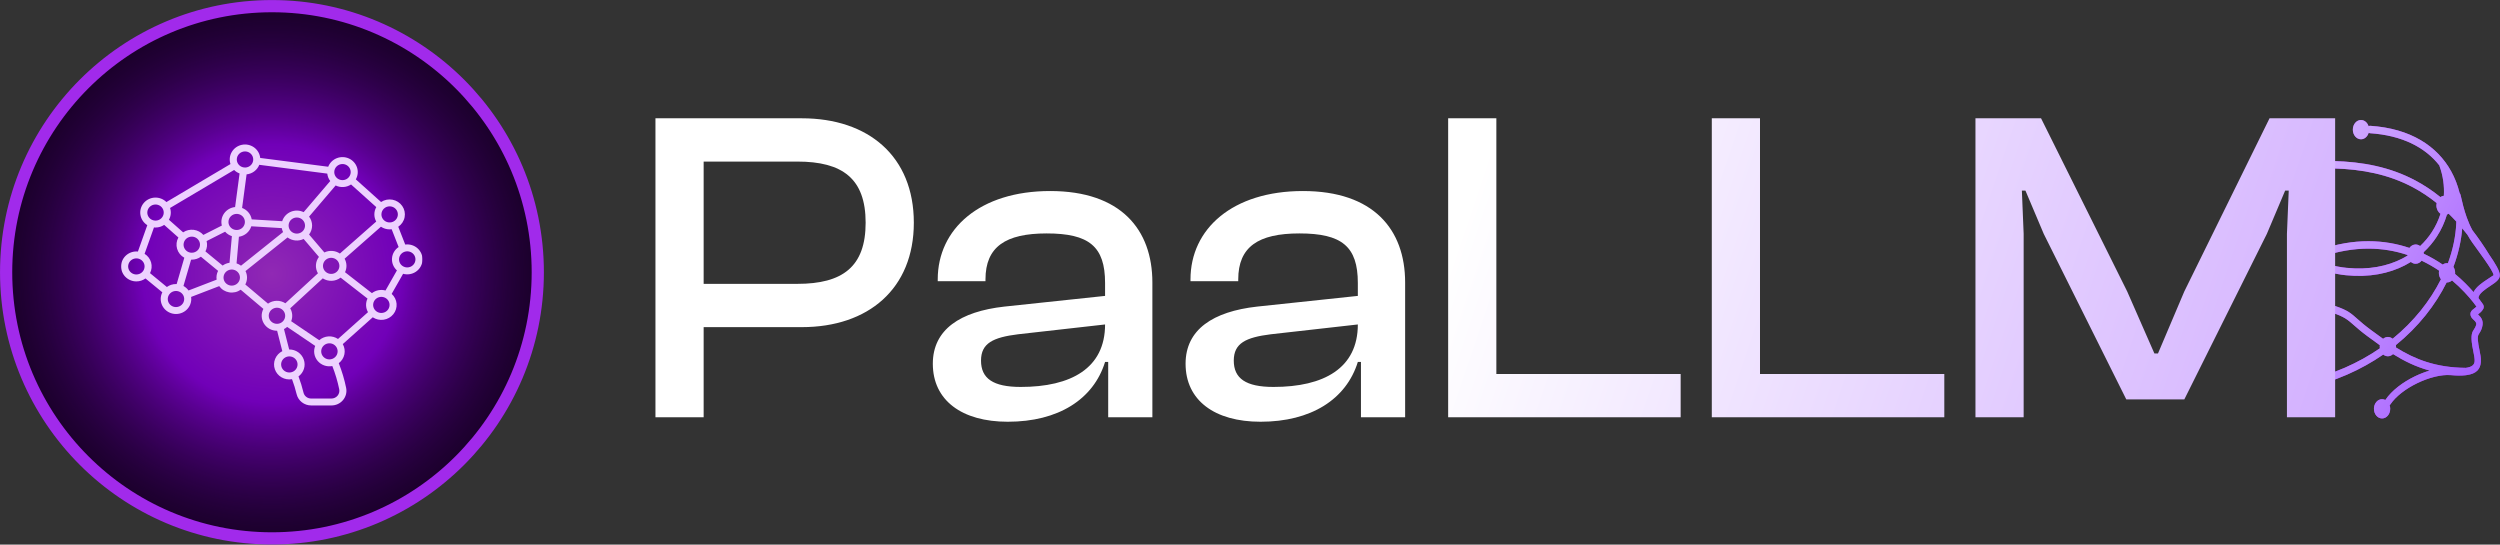 <svg width="16277" height="3546" viewBox="0 0 16277 3546" fill="none" xmlns="http://www.w3.org/2000/svg">
<rect x="0" y="0" width="16277" height="3546" fill="#333333" stroke="none"/>
<g clip-path="url(#clip0_2015_106)">
<path d="M15991.3 1376.43C15983.3 1368.3 15975.4 1360.36 15967.4 1352.59C15968.4 1347.67 15969 1342.5 15969 1337.18C15969 1318.6 15962.2 1301.91 15951.4 1290.39C15951.6 1288.24 15951.7 1286.09 15951.9 1283.94C15953.9 1254.86 15953.7 1225.6 15951 1196.38" fill="#A12AEB"/>
<path d="M16127.5 2045.16C16126.3 2045.7 16125.6 2046.1 16125.6 2043.92C16125.6 2038.41 16126.3 2041.69 16127.5 2045.16Z" fill="#A12AEB"/>
<path d="M15004.3 1337.19C15026.4 1337.2 15045.3 1353.27 15053.3 1376.08C15230.8 1378.56 14798.5 1896.97 14928.1 1921.57C14936.3 1899.28 14955 1883.69 14976.8 1883.7C14993.3 1883.71 15008 1892.64 15017.8 1906.67C15073.4 1872.96 14885.9 1715.79 14951.3 1686.12L14951.3 1685.54C14951.3 1684.96 14951.3 1684.37 14951.3 1683.79C14835.7 1618.75 15098.3 1579.61 15014.1 1496.43C15007.6 1499.82 15000.4 1501.71 14992.8 1501.71C14963.5 1501.7 14939.8 1473.56 14939.8 1438.88C14939.8 1404.19 14963.6 1376.07 14992.8 1376.09C15022.1 1376.1 15045.8 1404.23 15045.8 1438.92C15045.8 1446.82 15044.6 1454.36 15042.3 1461.32C15123.9 1541.58 14857.4 1577.4 14968 1639.75C14977.5 1629.22 14990.3 1622.78 15004.3 1622.78C15021.1 1622.79 15036.1 1632.12 15045.8 1646.66C15062.9 1640.11 15080.3 1633.74 15098.1 1627.59C15331.1 1546.77 15528.1 1560.4 15687.2 1614.13C15696.9 1600.43 15711.5 1591.73 15727.8 1591.74C15738.5 1591.74 15748.5 1595.53 15756.8 1602.06C15786.5 1574.27 15812.1 1543.49 15833.6 1510.49C15857.7 1473.34 15876.5 1433.34 15889.6 1391.78C15873.6 1380.95 15862.9 1360.54 15862.9 1337.19C15862.9 1331.94 15863.5 1326.84 15864.5 1321.96C15814.6 1281.79 15763.6 1248.22 15711.4 1220.33C15550.2 1134.17 15377.7 1101.93 15193.8 1096.76C15186.4 1120.91 15166.9 1138.14 15144 1138.13C15114.7 1138.12 15091 1109.98 15091 1075.29C15091 1040.61 15114.8 1012.49 15144 1012.5C15165.2 1012.51 15183.4 1027.17 15191.9 1048.37C15382 1053.4 15560.7 1086.59 15728.2 1176.17C15783 1205.49 15836.6 1240.81 15889 1283.1C15895.6 1278.44 15903.2 1275.42 15911.4 1274.62C15915.3 1209.91 15906.2 1144.15 15883.2 1081.36C15882.6 1079.9 15882.2 1078.41 15881.9 1076.88C15790.5 960.367 15641.1 881.283 15429.5 867.355C15426.8 867.172 15424.2 866.333 15421.8 864.984C15414.5 889.392 15394.9 906.872 15371.8 906.863C15342.5 906.852 15318.8 878.716 15318.8 844.031C15318.8 809.346 15342.6 781.229 15371.8 781.24C15394.5 781.249 15413.8 798.052 15421.3 821.664C15424.5 819.771 15428.1 818.789 15431.8 819.045C15695 836.345 15868.6 951.362 15959.1 1115.17C15983.5 1159.22 16001.7 1206.7 16014.1 1256.73C16016.8 1259.76 16018.9 1263.69 16019.9 1268.28C16030.9 1317.33 16043.1 1366.92 16060.1 1414.51C16070.4 1443.44 16082.6 1471.83 16097.5 1499.19C16134.9 1547.48 16171.5 1600.62 16207.5 1659.04C16245.2 1713.63 16276.1 1764.46 16276 1791.86C16276 1820.03 16247.9 1838.74 16214.7 1860.84C16179.8 1884.11 16137 1912.62 16136.7 1940.68C16156 1965.57 16166.2 1981.46 16167.1 1982.77C16167.5 1983.5 16167.9 1984.23 16168.3 1984.99L16168.6 1985.5L16168.8 1986.01C16170.2 1989.15 16171.1 1992.53 16171.3 1995.96L16171.3 1996.03L16171.3 1996.51L16171.3 1996.65L16171.3 1996.94L16171.3 1997.38L16171.3 1997.45C16171.3 2000.48 16170.8 2003.57 16169.9 2006.49L16169.7 2007C16169.3 2008.35 16168.7 2009.62 16168 2010.86C16159.8 2026.52 16145.6 2038.14 16133.7 2047.28C16151.8 2064.12 16172.9 2085.59 16160.5 2130.61C16155.1 2150.36 16148.2 2160.88 16141.9 2170.5C16134.3 2182.16 16128.2 2191.44 16136.6 2243.99C16138.3 2254.92 16140.7 2266.32 16143 2277.58C16148.6 2304.69 16154 2330.85 16152.5 2355.51C16149.6 2400.18 16127.6 2433.65 16056.2 2442.81C16054.8 2443.17 16053.4 2443.35 16051.9 2443.32C16026.8 2446.11 15996 2446.06 15958.1 2442.62C15896.6 2437.03 15814.4 2457.91 15738.2 2494.82C15665.7 2529.99 15599.4 2579.29 15562.7 2633.71C15561.5 2635.57 15560 2637.17 15558.5 2638.48C15560.8 2645.66 15562.2 2653.49 15562.2 2661.69C15562.1 2696.37 15538.4 2724.49 15509.1 2724.48C15479.9 2724.47 15456.2 2696.33 15456.2 2661.65C15456.2 2626.96 15479.9 2598.85 15509.2 2598.86C15516.7 2598.86 15523.9 2600.72 15530.4 2604.11C15530.5 2603.93 15530.6 2603.78 15530.7 2603.6C15571.9 2542.63 15644.3 2488.19 15722.9 2450.15C15754.3 2434.93 15786.8 2422.26 15818.8 2412.77C15728.6 2388.17 15652.5 2350.4 15580.5 2305.41C15571.4 2314.3 15559.7 2319.61 15546.9 2319.61C15535.7 2319.6 15525.3 2315.48 15516.8 2308.48C15373.7 2407.42 15202.2 2485.14 15004.3 2528.81C14999 2556.79 14977.8 2577.66 14952.6 2577.65C14923.3 2577.64 14899.6 2549.5 14899.6 2514.82C14899.6 2480.14 14923.4 2452.02 14952.6 2452.03C14971.5 2452.04 14988 2463.67 14997.4 2481.16C15189.6 2438.71 15355.9 2363.47 15494.7 2267.85C15494.2 2264.24 15493.9 2260.56 15493.9 2256.78C15493.9 2253.64 15494.1 2250.58 15494.4 2247.59C15467.8 2228.64 15441.2 2209.03 15414 2189.01C15254.4 2071.31 15324.1 2065.31 15015 1989.99C15005.3 2002.01 14991.7 2009.51 14976.6 2009.51C14968.3 2009.5 15015 1963.93 14953.4 2003.2C14881.4 2052.06 15088 1755.99 15026.1 1805.99C15026.5 1809.05 15026.7 1812.18 15026.7 1815.39C15026.7 1850.07 15002.9 1878.19 14973.7 1878.18C14944.4 1878.16 14920.7 1850.03 14920.7 1815.34C14920.7 1780.66 14944.4 1752.54 14973.7 1752.55C14985.4 1752.56 14996.1 1757.04 15004.9 1764.59C15063.7 1717.14 14853.5 2015.94 14920.7 1969.63C14793.2 1945.39 15227.7 1427.2 15052.9 1424.76C15044.8 1447.24 15026 1462.97 15004.1 1462.96C14974.8 1462.95 14951.1 1434.81 14951.1 1400.13C14951.1 1365.44 14974.9 1337.33 15004.1 1337.34L15004.3 1337.19ZM15675 1660.25C15522.5 1609.11 15333.5 1596.39 15109.7 1674.02C15095.6 1678.89 15081.8 1683.88 15068.3 1688.97C15135.1 1716.94 15205.4 1736.54 15278.2 1743.85C15421.7 1758.26 15543.7 1733.57 15641.2 1683.33C15653 1677.29 15664.4 1670.84 15675.4 1664.07C15675.3 1662.8 15675.1 1661.52 15675 1660.25ZM15942.8 1391.36C15939.3 1393.84 15935.5 1395.84 15931.5 1397.26C15916.8 1447.39 15894.8 1495.54 15865.9 1540.02C15841.9 1576.99 15813.1 1611.41 15779.8 1642.25C15780.3 1645.42 15780.6 1648.63 15780.8 1651.95C15825.7 1673.24 15866.8 1697.38 15904.1 1722.71C15912.2 1716.78 15921.7 1713.35 15931.9 1713.36C15934 1713.36 15936 1713.51 15937.9 1713.76C15970.2 1626.33 15988.5 1538.61 15992.2 1454.52C15992.3 1450.55 15992.5 1446.62 15992.6 1442.68C15976.1 1424.71 15959.5 1407.62 15942.8 1391.36ZM16194.7 1818.57C16216.6 1804.01 16235.1 1792.07 16235.1 1791.88C16235.1 1777.46 16209.1 1736.79 16176.4 1690.03C16175.7 1689.23 16175.1 1688.35 16174.5 1687.44L16174.4 1687.19C16158.5 1664.52 16141.1 1640.54 16124.4 1617.5C16114.6 1604.09 16105.1 1590.94 16097.5 1580.3C16085.5 1563.49 16074.7 1546.22 16064.9 1528.55C16053.7 1514.11 16042.4 1500.16 16031.1 1486.63C16024.4 1568.79 16005.2 1653.49 15973.7 1737.57C15980.7 1748.24 15984.9 1761.65 15984.9 1776.23C15984.9 1778.7 15984.8 1781.15 15984.5 1783.55C16034.9 1825.72 16075.2 1867.49 16104.8 1901.82C16122.2 1866.89 16161.2 1840.89 16194.7 1818.57ZM16127.5 2045.13C16126.3 2041.67 16125.6 2038.39 16125.6 2043.89C16125.6 2046.07 16126.3 2045.64 16127.5 2045.13ZM15599.9 2262.39C15722 2338.48 15856.2 2392.89 16052.3 2394.97C16052.9 2394.97 16053.5 2395.01 16054.1 2395.08C16096.9 2389.56 16110.4 2373.28 16111.8 2351.86C16112.9 2334.62 16108.3 2312.29 16103.5 2289.08C16101.1 2277.27 16098.6 2265.25 16096.6 2252.86C16084.7 2179.04 16095.8 2162.1 16109.8 2140.9C16114 2134.49 16118.6 2127.43 16121.8 2115.59C16125.8 2101.16 16115.3 2091.43 16106.9 2083.63C16094.9 2072.48 16084.7 2062.96 16084.7 2043.87C16084.7 2027.4 16095.2 2019.28 16108.7 2008.94C16113.6 2005.23 16119.2 2000.93 16123.9 1996.49C16119 1989.49 16112.3 1980.41 16103.9 1969.63C16102.8 1968.57 16101.9 1967.37 16101.1 1966.09C16072.9 1930.49 16027.2 1878.59 15964.6 1825.66C15955.5 1834 15944.2 1838.99 15931.9 1838.98C15931.2 1838.98 15930.4 1838.98 15929.7 1838.91C15856.7 1986.07 15745.7 2127.79 15599.4 2246.51C15599.9 2249.82 15600.1 2253.17 15600.1 2256.64C15600.1 2258.57 15600 2260.42 15599.9 2262.32L15599.9 2262.39ZM15435.8 2147.74C15462.8 2167.65 15489.2 2187.19 15515.8 2205.96C15524.5 2198.35 15535.4 2193.83 15547.1 2193.84C15558.8 2193.84 15569.2 2198.18 15577.9 2205.51C15716.9 2092.33 15822.5 1957.86 15892.5 1818.24C15884.1 1807.08 15878.9 1792.33 15878.9 1776.15C15878.9 1771.3 15879.4 1766.57 15880.3 1762.01C15845.8 1738.86 15807.9 1716.81 15766.7 1697.23C15757 1709.61 15743.2 1717.33 15727.8 1717.32C15716.2 1717.32 15705.5 1712.91 15696.8 1705.43C15684.1 1713.3 15671 1720.73 15657.6 1727.68C15554 1781.01 15425.3 1807.27 15274.8 1792.16C15193.9 1784.04 15116 1761.42 15042.4 1729.29C15032.8 1741.06 15019.3 1748.41 15004.3 1748.41C14989.4 1748.4 14977 1741.66 14967.5 1730.72C14905.1 1758.97 15095.2 1914.61 15041.8 1946.72C15345.9 2024.08 15276.1 2029.96 15435.9 2147.78L15435.8 2147.74Z" fill="#A12AEB"/>
<path d="M15004.3 1337.19C15026.4 1337.2 15045.3 1353.27 15053.3 1376.08C15230.8 1378.56 14798.5 1896.97 14928.1 1921.57C14936.3 1899.28 14955 1883.69 14976.8 1883.7C14993.3 1883.71 15008 1892.64 15017.8 1906.67C15073.4 1872.96 14885.9 1715.79 14951.3 1686.12L14951.3 1685.54C14951.3 1684.96 14951.3 1684.37 14951.3 1683.79C14835.7 1618.75 15098.3 1579.61 15014.1 1496.43C15007.6 1499.82 15000.4 1501.71 14992.8 1501.71C14963.5 1501.7 14939.8 1473.56 14939.8 1438.88C14939.8 1404.19 14963.6 1376.07 14992.8 1376.09C15022.1 1376.1 15045.8 1404.23 15045.8 1438.92C15045.8 1446.82 15044.6 1454.36 15042.3 1461.32C15123.9 1541.58 14857.4 1577.4 14968 1639.75C14977.5 1629.22 14990.3 1622.78 15004.3 1622.78C15021.1 1622.79 15036.1 1632.12 15045.8 1646.66C15062.9 1640.11 15080.3 1633.74 15098.1 1627.59C15331.1 1546.77 15528.1 1560.4 15687.2 1614.13C15696.9 1600.43 15711.5 1591.73 15727.8 1591.74C15738.5 1591.74 15748.5 1595.53 15756.8 1602.06C15786.5 1574.27 15812.1 1543.49 15833.6 1510.49C15857.7 1473.34 15876.5 1433.34 15889.6 1391.78C15873.6 1380.95 15862.9 1360.54 15862.9 1337.19C15862.9 1331.94 15863.5 1326.84 15864.5 1321.96C15814.6 1281.79 15763.6 1248.22 15711.4 1220.33C15550.2 1134.17 15377.7 1101.93 15193.8 1096.76C15186.4 1120.91 15166.9 1138.14 15144 1138.13C15114.7 1138.12 15091 1109.98 15091 1075.29C15091 1040.61 15114.8 1012.49 15144 1012.5C15165.2 1012.51 15183.4 1027.17 15191.9 1048.37C15382 1053.4 15560.7 1086.59 15728.2 1176.17C15783 1205.49 15836.6 1240.81 15889 1283.1C15895.6 1278.44 15903.2 1275.42 15911.4 1274.62C15915.3 1209.91 15906.2 1144.15 15883.2 1081.36C15882.6 1079.9 15882.2 1078.41 15881.9 1076.88C15790.5 960.367 15641.1 881.283 15429.5 867.355C15426.8 867.172 15424.2 866.333 15421.8 864.984C15414.5 889.392 15394.9 906.872 15371.8 906.863C15342.5 906.852 15318.8 878.716 15318.8 844.031C15318.8 809.346 15342.6 781.229 15371.8 781.24C15394.5 781.249 15413.8 798.052 15421.3 821.664C15424.5 819.771 15428.1 818.789 15431.8 819.045C15695 836.345 15868.6 951.362 15959.1 1115.17C15983.5 1159.22 16001.7 1206.7 16014.1 1256.73C16016.8 1259.76 16018.9 1263.69 16019.9 1268.28C16030.9 1317.33 16043.1 1366.92 16060.1 1414.51C16070.4 1443.44 16082.6 1471.83 16097.5 1499.19C16134.9 1547.48 16171.5 1600.62 16207.5 1659.04C16245.2 1713.63 16276.1 1764.46 16276 1791.86C16276 1820.03 16247.9 1838.74 16214.7 1860.84C16179.8 1884.11 16137 1912.62 16136.7 1940.68C16156 1965.57 16166.2 1981.46 16167.1 1982.77C16167.5 1983.5 16167.9 1984.23 16168.3 1984.99L16168.6 1985.5L16168.8 1986.01C16170.2 1989.15 16171.1 1992.53 16171.3 1995.96L16171.3 1996.03L16171.3 1996.51L16171.3 1996.65L16171.3 1996.94L16171.3 1997.38L16171.3 1997.45C16171.3 2000.48 16170.8 2003.57 16169.9 2006.49L16169.7 2007C16169.3 2008.35 16168.7 2009.62 16168 2010.86C16159.8 2026.52 16145.6 2038.14 16133.7 2047.28C16151.8 2064.12 16172.9 2085.59 16160.5 2130.61C16155.1 2150.36 16148.2 2160.88 16141.9 2170.5C16134.3 2182.16 16128.2 2191.44 16136.6 2243.99C16138.3 2254.92 16140.7 2266.32 16143 2277.58C16148.6 2304.69 16154 2330.85 16152.5 2355.51C16149.6 2400.18 16127.6 2433.65 16056.2 2442.81C16054.8 2443.17 16053.4 2443.35 16051.9 2443.32C16026.8 2446.11 15996 2446.06 15958.1 2442.62C15896.6 2437.03 15814.4 2457.91 15738.2 2494.82C15665.7 2529.99 15599.4 2579.29 15562.7 2633.71C15561.5 2635.57 15560 2637.17 15558.5 2638.48C15560.8 2645.66 15562.2 2653.49 15562.2 2661.69C15562.1 2696.37 15538.4 2724.49 15509.1 2724.48C15479.9 2724.47 15456.2 2696.33 15456.2 2661.65C15456.2 2626.96 15479.9 2598.85 15509.2 2598.86C15516.7 2598.86 15523.9 2600.72 15530.4 2604.11C15530.5 2603.93 15530.6 2603.78 15530.7 2603.6C15571.9 2542.63 15644.3 2488.19 15722.9 2450.15C15754.3 2434.93 15786.8 2422.26 15818.8 2412.77C15728.6 2388.17 15652.5 2350.4 15580.5 2305.41C15571.4 2314.3 15559.7 2319.61 15546.9 2319.61C15535.7 2319.6 15525.3 2315.48 15516.8 2308.48C15373.7 2407.42 15202.2 2485.14 15004.3 2528.81C14999 2556.79 14977.8 2577.66 14952.6 2577.65C14923.3 2577.64 14899.6 2549.5 14899.6 2514.82C14899.6 2480.14 14923.4 2452.02 14952.6 2452.03C14971.5 2452.04 14988 2463.67 14997.4 2481.16C15189.6 2438.71 15355.9 2363.47 15494.7 2267.85C15494.2 2264.24 15493.9 2260.56 15493.9 2256.78C15493.9 2253.64 15494.1 2250.58 15494.4 2247.59C15467.8 2228.64 15441.2 2209.03 15414 2189.01C15254.4 2071.31 15324.1 2065.31 15015 1989.99C15005.3 2002.01 14991.7 2009.51 14976.6 2009.51C14968.3 2009.5 15015 1963.93 14953.4 2003.2C14881.4 2052.06 15088 1755.99 15026.1 1805.99C15026.5 1809.05 15026.7 1812.18 15026.7 1815.39C15026.7 1850.07 15002.9 1878.19 14973.7 1878.18C14944.4 1878.16 14920.7 1850.03 14920.7 1815.34C14920.7 1780.66 14944.4 1752.54 14973.7 1752.55C14985.4 1752.56 14996.1 1757.04 15004.9 1764.59C15063.7 1717.14 14853.5 2015.94 14920.7 1969.63C14793.2 1945.39 15227.7 1427.2 15052.9 1424.76C15044.8 1447.24 15026 1462.97 15004.1 1462.96C14974.8 1462.95 14951.1 1434.81 14951.1 1400.13C14951.1 1365.44 14974.9 1337.33 15004.1 1337.34L15004.3 1337.19ZM15675 1660.25C15522.5 1609.11 15333.5 1596.39 15109.7 1674.02C15095.6 1678.89 15081.8 1683.88 15068.3 1688.97C15135.1 1716.94 15205.4 1736.54 15278.2 1743.85C15421.7 1758.26 15543.7 1733.57 15641.2 1683.33C15653 1677.29 15664.4 1670.84 15675.4 1664.07C15675.3 1662.8 15675.1 1661.52 15675 1660.25ZM15942.8 1391.36C15939.3 1393.84 15935.5 1395.84 15931.5 1397.26C15916.8 1447.39 15894.8 1495.54 15865.9 1540.02C15841.9 1576.99 15813.1 1611.41 15779.8 1642.25C15780.3 1645.42 15780.6 1648.63 15780.8 1651.95C15825.7 1673.24 15866.8 1697.38 15904.1 1722.71C15912.2 1716.78 15921.7 1713.35 15931.9 1713.36C15934 1713.36 15936 1713.51 15937.9 1713.76C15970.2 1626.33 15988.5 1538.61 15992.2 1454.52C15992.3 1450.55 15992.5 1446.62 15992.6 1442.68C15976.1 1424.71 15959.5 1407.62 15942.8 1391.36ZM16194.7 1818.57C16216.6 1804.01 16235.1 1792.07 16235.1 1791.88C16235.1 1777.46 16209.1 1736.79 16176.4 1690.03C16175.7 1689.23 16175.1 1688.35 16174.5 1687.44L16174.4 1687.19C16158.5 1664.52 16141.1 1640.54 16124.4 1617.5C16114.6 1604.09 16105.1 1590.94 16097.5 1580.3C16085.5 1563.49 16074.7 1546.22 16064.9 1528.55C16053.7 1514.11 16042.4 1500.16 16031.1 1486.63C16024.4 1568.79 16005.2 1653.49 15973.7 1737.57C15980.7 1748.24 15984.9 1761.65 15984.9 1776.23C15984.9 1778.7 15984.8 1781.15 15984.5 1783.55C16034.9 1825.72 16075.2 1867.49 16104.8 1901.82C16122.2 1866.89 16161.2 1840.89 16194.7 1818.57ZM16127.5 2045.13C16126.3 2041.67 16125.6 2038.39 16125.6 2043.89C16125.6 2046.07 16126.3 2045.64 16127.5 2045.13ZM15599.9 2262.39C15722 2338.48 15856.2 2392.89 16052.3 2394.97C16052.9 2394.97 16053.5 2395.01 16054.1 2395.08C16096.9 2389.56 16110.4 2373.28 16111.8 2351.86C16112.9 2334.62 16108.3 2312.29 16103.5 2289.08C16101.1 2277.27 16098.6 2265.25 16096.6 2252.86C16084.7 2179.04 16095.8 2162.1 16109.8 2140.9C16114 2134.49 16118.6 2127.43 16121.8 2115.59C16125.8 2101.16 16115.3 2091.43 16106.9 2083.63C16094.9 2072.48 16084.7 2062.96 16084.7 2043.87C16084.7 2027.4 16095.2 2019.28 16108.7 2008.94C16113.6 2005.23 16119.2 2000.93 16123.9 1996.49C16119 1989.49 16112.3 1980.41 16103.9 1969.63C16102.8 1968.57 16101.9 1967.37 16101.1 1966.09C16072.9 1930.49 16027.2 1878.59 15964.6 1825.66C15955.5 1834 15944.2 1838.99 15931.9 1838.98C15931.2 1838.98 15930.4 1838.98 15929.7 1838.91C15856.7 1986.07 15745.7 2127.79 15599.4 2246.51C15599.9 2249.82 15600.1 2253.17 15600.1 2256.64C15600.1 2258.57 15600 2260.42 15599.9 2262.32L15599.9 2262.39ZM15435.8 2147.74C15462.8 2167.65 15489.2 2187.19 15515.8 2205.96C15524.5 2198.35 15535.4 2193.83 15547.1 2193.84C15558.8 2193.84 15569.2 2198.18 15577.9 2205.51C15716.9 2092.33 15822.5 1957.86 15892.5 1818.24C15884.1 1807.08 15878.9 1792.33 15878.9 1776.15C15878.9 1771.3 15879.4 1766.57 15880.3 1762.01C15845.8 1738.86 15807.9 1716.81 15766.7 1697.23C15757 1709.61 15743.2 1717.33 15727.8 1717.32C15716.2 1717.32 15705.5 1712.91 15696.8 1705.43C15684.1 1713.3 15671 1720.73 15657.6 1727.68C15554 1781.01 15425.3 1807.27 15274.8 1792.16C15193.9 1784.04 15116 1761.42 15042.4 1729.29C15032.8 1741.06 15019.3 1748.41 15004.3 1748.41C14989.4 1748.4 14977 1741.66 14967.5 1730.72C14905.1 1758.97 15095.2 1914.61 15041.8 1946.72C15345.9 2024.08 15276.1 2029.96 15435.9 2147.78L15435.8 2147.74Z" fill="url(#paint0_linear_2015_106)"/>
</g>
<ellipse cx="1769.69" cy="1772.71" rx="1763.81" ry="1764.77" fill="#160023"/>
<circle cx="1769.67" cy="1781.3" r="1763.81" fill="url(#paint1_radial_2015_106)"/>
<mask id="mask0_2015_106" style="mask-type:luminance" maskUnits="userSpaceOnUse" x="788" y="828" width="1963" height="1925">
<path d="M2751 828.612H788.431V2752.25H2751V828.612Z" fill="white"/>
</mask>
<g mask="url(#mask0_2015_106)">
<path d="M2651.49 1591.28C2647.08 1591.29 2642.67 1591.59 2638.3 1592.17L2592.96 1476.35C2614.65 1461.76 2629.56 1439.33 2634.42 1413.99C2639.27 1388.64 2633.68 1362.44 2618.87 1341.13C2604.06 1319.81 2581.23 1305.12 2555.39 1300.26C2529.55 1295.42 2502.8 1300.8 2481 1315.24L2316.7 1167.77C2323.35 1156.07 2327.47 1143.15 2328.8 1129.82C2330.13 1116.49 2328.65 1103.04 2324.44 1090.3C2320.23 1077.56 2313.39 1065.8 2304.34 1055.76C2295.29 1045.73 2284.23 1037.63 2271.85 1031.97C2259.46 1026.32 2246.02 1023.22 2232.36 1022.87C2218.7 1022.54 2205.12 1024.96 2192.46 1029.98C2179.79 1035.02 2168.32 1042.55 2158.77 1052.12C2149.2 1061.69 2141.76 1073.09 2136.89 1085.6L1694.19 1028.38C1692.78 1014.78 1688.46 1001.63 1681.53 989.776C1674.59 977.918 1665.19 967.623 1653.94 959.56C1642.69 951.497 1629.83 945.84 1616.2 942.959C1602.57 940.078 1588.47 940.034 1574.83 942.836C1561.18 945.638 1548.29 951.22 1536.99 959.218C1525.68 967.22 1516.22 977.457 1509.21 989.271C1502.21 1001.09 1497.81 1014.21 1496.31 1027.8C1494.82 1041.39 1496.25 1055.13 1500.52 1068.14L1083.4 1315.53C1073.58 1305.75 1061.77 1298.1 1048.72 1293.11C1035.68 1288.11 1021.72 1285.87 1007.73 1286.53C993.748 1287.19 980.059 1290.73 967.571 1296.94C955.083 1303.14 944.07 1311.86 935.256 1322.52C926.447 1333.19 920.031 1345.55 916.428 1358.82C912.83 1372.08 912.126 1385.94 914.371 1399.48C916.616 1413.03 921.751 1425.96 929.445 1437.42C937.138 1448.89 947.215 1458.63 959.017 1466.02L898.008 1637.69C884.588 1636.35 871.033 1637.7 858.16 1641.65C845.287 1645.6 833.373 1652.08 823.134 1660.69C812.9 1669.3 804.553 1679.86 798.611 1691.73C792.665 1703.6 789.246 1716.52 788.561 1729.73C787.871 1742.93 789.932 1756.13 794.614 1768.53C799.292 1780.93 806.497 1792.27 815.79 1801.86C825.079 1811.44 836.263 1819.07 848.657 1824.29C861.05 1829.51 874.394 1832.2 887.886 1832.2C909.263 1832.23 930.072 1825.46 947.197 1812.92L1056.92 1903.2C1050.2 1916.35 1046.6 1930.82 1046.39 1945.53C1046.18 1960.24 1049.38 1974.8 1055.73 1988.13C1062.07 2001.46 1071.42 2013.21 1083.06 2022.5C1094.7 2031.78 1108.34 2038.36 1122.94 2041.75C1137.54 2045.14 1152.74 2045.24 1167.39 2042.06C1182.05 2038.87 1195.77 2032.47 1207.55 2023.35C1219.32 2014.23 1228.83 2002.6 1235.37 1989.37C1241.91 1976.13 1245.31 1961.61 1245.32 1946.9C1245.31 1942.33 1244.97 1937.76 1244.32 1933.23L1427.21 1862.89C1434.73 1873.54 1444.36 1882.61 1455.51 1889.57C1466.66 1896.53 1479.12 1901.23 1492.15 1903.4C1505.19 1905.58 1518.53 1905.18 1531.4 1902.24C1544.28 1899.29 1556.42 1893.85 1567.12 1886.24L1714.94 2011.11C1707.07 2025.97 1703.24 2042.56 1703.82 2059.29C1704.4 2076.02 1709.36 2092.33 1718.24 2106.63C1727.11 2120.93 1739.6 2132.75 1754.49 2140.95C1769.37 2149.15 1786.17 2153.45 1803.24 2153.44C1803.61 2153.44 1803.96 2153.42 1804.32 2153.41L1838.06 2286.26C1816.9 2296.96 1800.36 2314.74 1791.45 2336.38C1782.54 2358.02 1781.85 2382.08 1789.5 2404.18C1797.15 2426.28 1812.63 2444.95 1833.14 2456.81C1853.64 2468.67 1877.8 2472.92 1901.24 2468.79C1913.22 2500.59 1923.23 2533.09 1931.19 2566.08C1936.19 2587.11 1948.31 2605.85 1965.59 2619.24C1982.86 2632.64 2004.25 2639.9 2026.27 2639.83H2157.87C2172.34 2639.83 2186.63 2636.69 2199.71 2630.61C2212.78 2624.54 2224.32 2615.69 2233.48 2604.71C2242.65 2593.74 2249.2 2580.9 2252.69 2567.14C2256.18 2553.37 2256.5 2539.02 2253.63 2525.11C2242.39 2470.36 2226.32 2416.67 2205.6 2364.64C2224.42 2350.41 2237.41 2330.04 2242.21 2307.22C2247.01 2284.4 2243.3 2260.66 2231.75 2240.29L2426.92 2065.8C2447.68 2079.69 2473.05 2085.34 2497.9 2081.63C2522.76 2077.92 2545.25 2065.12 2560.86 2045.8C2576.47 2026.49 2584.04 2002.09 2582.04 1977.53C2580.04 1952.96 2568.62 1930.05 2550.08 1913.41L2624.48 1782.61C2638.16 1786.4 2652.51 1787.27 2666.56 1785.16C2680.62 1783.05 2694.04 1778.01 2705.95 1770.39C2717.84 1762.76 2727.94 1752.73 2735.55 1740.96C2743.15 1729.19 2748.1 1715.96 2750.05 1702.15C2752 1688.35 2750.91 1674.3 2746.85 1660.94C2742.79 1647.59 2735.86 1635.24 2726.52 1624.74C2717.18 1614.23 2705.65 1605.8 2692.71 1600.03C2679.77 1594.26 2665.72 1591.28 2651.5 1591.28H2651.49ZM2536.83 1343.48C2547.41 1343.48 2557.75 1346.55 2566.55 1352.31C2575.34 1358.07 2582.19 1366.26 2586.24 1375.84C2590.29 1385.42 2591.35 1395.96 2589.28 1406.13C2587.22 1416.3 2582.13 1425.64 2574.65 1432.97C2567.17 1440.3 2557.64 1445.29 2547.26 1447.32C2536.89 1449.34 2526.13 1448.3 2516.36 1444.34C2506.59 1440.36 2498.24 1433.65 2492.36 1425.02C2486.48 1416.4 2483.35 1406.27 2483.35 1395.9C2483.36 1382 2489 1368.68 2499.03 1358.85C2509.06 1349.02 2522.65 1343.49 2536.83 1343.48ZM2395.91 2032.5L2200.75 2206.98C2182.37 2194.68 2160.32 2188.79 2138.11 2190.26C2115.91 2191.72 2094.85 2200.46 2078.32 2215.06L1895.86 2091.35C1901.27 2077.78 1903.51 2063.2 1902.4 2048.68C1901.3 2034.16 1896.87 2020.07 1889.46 2007.44L2101.49 1812.27C2118.9 1823.57 2139.5 1829.2 2160.37 1828.35C2181.23 1827.5 2201.28 1820.22 2217.68 1807.54L2392.8 1943.9C2386.12 1957.86 2382.92 1973.16 2383.45 1988.57C2383.99 2003.97 2388.26 2019.03 2395.9 2032.5L2395.91 2032.5ZM2144.78 2339.98C2134.2 2339.98 2123.86 2336.91 2115.06 2331.15C2106.27 2325.39 2099.41 2317.2 2095.37 2307.62C2091.32 2298.04 2090.26 2287.5 2092.32 2277.33C2094.39 2267.16 2099.49 2257.82 2106.96 2250.49C2114.44 2243.16 2123.97 2238.17 2134.35 2236.15C2144.72 2234.12 2155.48 2235.16 2165.25 2239.13C2175.02 2243.1 2183.37 2249.82 2189.25 2258.44C2195.13 2267.06 2198.26 2277.2 2198.26 2287.57C2198.25 2301.46 2192.6 2314.79 2182.58 2324.62C2172.55 2334.44 2158.95 2339.97 2144.78 2339.98ZM1744.98 1976.98L1597.15 1852.12C1604.28 1838.66 1608.11 1823.76 1608.32 1808.6C1608.53 1793.44 1605.13 1778.44 1598.38 1764.81L1872.12 1545.93C1886.89 1557.05 1904.55 1563.87 1923.09 1565.6C1941.62 1567.34 1960.28 1563.93 1976.93 1555.76L2076.6 1672.64C2064.97 1687.86 2058.15 1706.09 2056.99 1725.07C2055.82 1744.05 2060.35 1762.95 2070.03 1779.43L1858 1974.61C1841.15 1963.67 1821.3 1958.04 1801.1 1958.47C1780.9 1958.89 1761.32 1965.35 1744.97 1976.98H1744.98ZM1449.57 1729.04L1337.57 1636.82C1348.26 1616.03 1350.98 1592.17 1345.24 1569.57L1465.6 1508.6C1477.35 1521.99 1492.59 1532.01 1509.68 1537.59L1494.35 1710.84C1478.11 1713.17 1462.71 1719.42 1449.55 1729.02L1449.57 1729.04ZM1248.71 1645.51C1238.13 1645.52 1227.79 1642.45 1218.99 1636.7C1210.19 1630.94 1203.33 1622.76 1199.28 1613.18C1195.22 1603.6 1194.16 1593.06 1196.22 1582.89C1198.28 1572.72 1203.37 1563.37 1210.84 1556.04C1218.32 1548.7 1227.85 1543.71 1238.22 1541.68C1248.6 1539.65 1259.35 1540.68 1269.13 1544.65C1278.9 1548.61 1287.26 1555.33 1293.14 1563.95C1299.02 1572.56 1302.16 1582.7 1302.16 1593.07C1302.15 1606.97 1296.51 1620.3 1286.48 1630.12C1276.46 1639.95 1262.86 1645.48 1248.68 1645.5L1248.71 1645.51ZM1540.95 1392.61C1551.53 1392.62 1561.86 1395.7 1570.65 1401.46C1579.44 1407.23 1586.3 1415.41 1590.34 1424.99C1594.38 1434.58 1595.44 1445.11 1593.37 1455.28C1591.31 1465.45 1586.21 1474.78 1578.73 1482.11C1571.24 1489.44 1561.72 1494.43 1551.34 1496.45C1540.97 1498.47 1530.22 1497.44 1520.45 1493.47C1510.67 1489.5 1502.32 1482.78 1496.45 1474.16C1490.57 1465.54 1487.43 1455.41 1487.43 1445.04C1487.45 1431.14 1493.08 1417.81 1503.11 1407.97C1513.14 1398.15 1526.73 1392.61 1540.92 1392.6L1540.95 1392.61ZM1555.49 1541.49C1574.13 1538.76 1591.6 1530.91 1605.87 1518.84C1620.15 1506.78 1630.64 1491 1636.14 1473.33L1834.55 1485.24C1836.13 1494.18 1838.98 1502.86 1843.02 1511.03L1569.27 1729.9C1560.5 1723.29 1550.65 1718.17 1540.14 1714.74L1555.49 1541.49ZM1986.03 1468.54C1986.03 1478.9 1982.89 1489.04 1977.02 1497.66C1971.14 1506.28 1962.79 1513 1953.02 1516.97C1943.25 1520.94 1932.49 1521.98 1922.12 1519.96C1911.74 1517.94 1902.21 1512.95 1894.73 1505.62C1887.25 1498.29 1882.15 1488.95 1880.09 1478.78C1878.02 1468.61 1879.07 1458.07 1883.12 1448.49C1887.16 1438.91 1894.02 1430.72 1902.81 1424.96C1911.6 1419.2 1921.94 1416.12 1932.51 1416.11C1946.69 1416.13 1960.29 1421.66 1970.31 1431.48C1980.34 1441.3 1985.98 1454.63 1986 1468.52L1986.03 1468.54ZM2209.79 1730.94C2209.79 1741.31 2206.66 1751.45 2200.78 1760.07C2194.91 1768.69 2186.55 1775.41 2176.78 1779.38C2167.01 1783.35 2156.25 1784.39 2145.88 1782.36C2135.5 1780.34 2125.97 1775.35 2118.49 1768.02C2111.01 1760.69 2105.92 1751.35 2103.85 1741.18C2101.79 1731.01 2102.85 1720.47 2106.9 1710.89C2110.94 1701.31 2117.8 1693.12 2126.59 1687.36C2135.39 1681.6 2145.73 1678.53 2156.31 1678.53C2170.48 1678.55 2184.06 1684.08 2194.09 1693.9C2204.11 1703.72 2209.74 1717.04 2209.76 1730.93L2209.79 1730.94ZM2212.9 1650.82C2198.27 1640.85 2181.17 1634.94 2163.4 1633.69C2145.62 1632.44 2127.84 1635.91 2111.91 1643.73L2012.24 1526.85C2025.09 1510.02 2032.03 1489.58 2032.04 1468.57C2032.05 1447.56 2025.11 1427.11 2012.29 1410.29L2185.35 1207.55C2201.14 1215.32 2218.77 1218.8 2236.39 1217.66C2254.03 1216.51 2271.02 1210.77 2285.63 1201.03L2449.94 1348.48C2441.77 1362.84 2437.43 1378.99 2437.35 1395.43C2437.27 1411.87 2441.43 1428.07 2449.47 1442.5L2212.9 1650.82ZM2229.82 1067.94C2240.4 1067.94 2250.74 1071.02 2259.53 1076.78C2268.33 1082.54 2275.18 1090.72 2279.23 1100.3C2283.28 1109.89 2284.34 1120.43 2282.27 1130.59C2280.21 1140.76 2275.12 1150.1 2267.63 1157.44C2260.16 1164.77 2250.63 1169.76 2240.25 1171.78C2229.88 1173.8 2219.12 1172.77 2209.35 1168.8C2199.58 1164.83 2191.22 1158.11 2185.35 1149.49C2179.47 1140.87 2176.33 1130.73 2176.33 1120.36C2176.35 1106.47 2181.99 1093.14 2192.02 1083.31C2202.05 1073.49 2215.64 1067.96 2229.82 1067.94ZM1688.15 1073.06L2130.85 1130.31C2132.67 1147.82 2139.32 1164.52 2150.09 1178.62L1976.98 1381.33C1964.03 1374.97 1949.82 1371.47 1935.35 1371.06C1920.87 1370.64 1906.48 1373.34 1893.17 1378.94C1879.87 1384.55 1867.98 1392.95 1858.33 1403.53C1848.68 1414.11 1841.51 1426.64 1837.32 1440.22L1638.91 1428.32C1635.92 1411.66 1628.59 1396.06 1617.61 1383.02C1606.63 1369.97 1592.39 1359.94 1576.28 1353.9L1605.47 1135.31C1623.77 1133.42 1641.18 1126.6 1655.77 1115.62C1670.36 1104.63 1681.57 1089.91 1688.15 1073.06ZM1595.22 985.898C1605.8 985.898 1616.14 988.972 1624.94 994.735C1633.73 1000.49 1640.58 1008.68 1644.64 1018.26C1648.68 1027.84 1649.74 1038.38 1647.68 1048.55C1645.62 1058.72 1640.52 1068.06 1633.04 1075.39C1625.56 1082.72 1616.03 1087.71 1605.66 1089.74C1595.28 1091.76 1584.53 1090.72 1574.75 1086.75C1564.98 1082.79 1556.63 1076.07 1550.75 1067.45C1544.88 1058.83 1541.74 1048.69 1541.74 1038.32C1541.75 1024.42 1547.39 1011.09 1557.42 1001.26C1567.45 991.432 1581.04 985.903 1595.22 985.889V985.898ZM1524.37 1106.68C1534.4 1116.68 1546.5 1124.44 1559.86 1129.44L1530.68 1348.04C1516.51 1349.48 1502.82 1353.87 1490.54 1360.94C1478.26 1368.01 1467.66 1377.58 1459.48 1389.01C1451.3 1400.43 1445.72 1413.45 1443.11 1427.18C1440.51 1440.91 1440.94 1455.02 1444.39 1468.57L1324.02 1529.53C1308.06 1511.29 1285.77 1499.48 1261.45 1496.39C1237.13 1493.29 1212.51 1499.14 1192.33 1512.78L1099.76 1430.76C1106.27 1419.15 1110.3 1406.36 1111.59 1393.17C1112.88 1379.99 1111.4 1366.68 1107.26 1354.07L1524.37 1106.68ZM1012.56 1331.47C1023.14 1331.47 1033.47 1334.55 1042.27 1340.31C1051.07 1346.07 1057.92 1354.26 1061.97 1363.84C1066.01 1373.42 1067.08 1383.96 1065.01 1394.13C1062.94 1404.29 1057.85 1413.64 1050.37 1420.97C1042.89 1428.3 1033.36 1433.29 1022.98 1435.31C1012.61 1437.33 1001.86 1436.3 992.085 1432.33C982.313 1428.36 973.961 1421.64 968.082 1413.02C962.208 1404.4 959.071 1394.26 959.071 1383.9C959.085 1370 964.726 1356.67 974.754 1346.84C984.782 1337.02 998.376 1331.49 1012.56 1331.47ZM1002.44 1480.91C1005.8 1481.24 1009.18 1481.41 1012.56 1481.41C1032.69 1481.42 1052.35 1475.42 1068.9 1464.2L1161.48 1546.21C1148.86 1568.73 1145.83 1595.23 1153.06 1619.93C1160.28 1644.64 1177.18 1665.54 1200.06 1678.08L1150.22 1849.49C1148.76 1849.43 1147.29 1849.38 1145.82 1849.38C1124.44 1849.36 1103.63 1856.12 1086.51 1868.66L976.775 1778.4C987.833 1756.86 990.338 1732.06 983.809 1708.82C977.277 1685.57 962.172 1665.53 941.422 1652.58L1002.44 1480.91ZM887.886 1787.11C877.307 1787.11 866.965 1784.03 858.169 1778.27C849.374 1772.51 842.518 1764.32 838.467 1754.74C834.421 1745.16 833.364 1734.62 835.429 1724.45C837.495 1714.28 842.594 1704.94 850.077 1697.61C857.56 1690.28 867.09 1685.29 877.468 1683.27C887.845 1681.25 898.599 1682.29 908.372 1686.26C918.144 1690.23 926.496 1696.96 932.366 1705.58C938.24 1714.21 941.372 1724.34 941.368 1734.71C941.345 1748.61 935.704 1761.93 925.681 1771.75C915.653 1781.57 902.063 1787.1 887.886 1787.12V1787.11ZM1145.81 1999.31C1135.24 1999.31 1124.89 1996.23 1116.1 1990.47C1107.31 1984.7 1100.46 1976.52 1096.42 1966.94C1092.37 1957.35 1091.31 1946.81 1093.38 1936.65C1095.45 1926.48 1100.54 1917.14 1108.02 1909.81C1115.5 1902.48 1125.03 1897.49 1135.41 1895.47C1145.78 1893.45 1156.54 1894.49 1166.31 1898.46C1176.08 1902.43 1184.43 1909.15 1190.31 1917.77C1196.18 1926.39 1199.32 1936.53 1199.32 1946.9C1199.3 1960.8 1193.66 1974.13 1183.62 1983.96C1173.6 1993.78 1160 1999.31 1145.81 1999.32V1999.31ZM1227.46 1891.27C1218.85 1879.17 1207.56 1869.12 1194.45 1861.88L1244.28 1690.46C1245.74 1690.53 1247.2 1690.57 1248.68 1690.57C1270.04 1690.6 1290.84 1683.84 1307.96 1671.32L1419.96 1763.53C1410.83 1781.25 1407.47 1801.29 1410.34 1820.93L1227.46 1891.27ZM1508.83 1859.69C1498.25 1859.69 1487.91 1856.61 1479.12 1850.85C1470.32 1845.09 1463.46 1836.9 1459.42 1827.32C1455.37 1817.74 1454.31 1807.2 1456.38 1797.03C1458.44 1786.86 1463.54 1777.52 1471.01 1770.19C1478.5 1762.86 1488.03 1757.87 1498.4 1755.85C1508.78 1753.83 1519.53 1754.86 1529.31 1758.83C1539.08 1762.8 1547.43 1769.52 1553.31 1778.15C1559.18 1786.77 1562.31 1796.91 1562.31 1807.28C1562.3 1821.17 1556.66 1834.5 1546.63 1844.33C1536.6 1854.15 1523.01 1859.68 1508.83 1859.69ZM1749.75 2055.95C1749.75 2045.58 1752.89 2035.44 1758.77 2026.82C1764.65 2018.2 1773 2011.48 1782.77 2007.51C1792.54 2003.55 1803.3 2002.51 1813.67 2004.53C1824.05 2006.55 1833.58 2011.55 1841.06 2018.88C1848.54 2026.21 1853.63 2035.55 1855.7 2045.72C1857.76 2055.89 1856.7 2066.43 1852.65 2076.01C1848.6 2085.59 1841.75 2093.78 1832.95 2099.53C1824.16 2105.3 1813.81 2108.37 1803.24 2108.37C1789.06 2108.35 1775.46 2102.83 1765.44 2093C1755.41 2083.17 1749.77 2069.84 1749.75 2055.95ZM1830.31 2372.84C1830.31 2362.47 1833.44 2352.33 1839.32 2343.71C1845.2 2335.09 1853.55 2328.37 1863.32 2324.4C1873.1 2320.43 1883.85 2319.39 1894.23 2321.42C1904.6 2323.44 1914.13 2328.43 1921.61 2335.76C1929.09 2343.1 1934.19 2352.43 1936.25 2362.61C1938.31 2372.77 1937.26 2383.31 1933.2 2392.89C1929.16 2402.47 1922.3 2410.66 1913.51 2416.42C1904.71 2422.18 1894.37 2425.26 1883.79 2425.26C1869.6 2425.25 1856.01 2419.72 1845.97 2409.88C1835.94 2400.06 1830.3 2386.72 1830.29 2372.82L1830.31 2372.84ZM2208.57 2534.06C2210.08 2541.42 2209.91 2549.01 2208.06 2556.29C2206.22 2563.58 2202.75 2570.37 2197.9 2576.18C2193.05 2581.98 2186.94 2586.67 2180.03 2589.88C2173.11 2593.1 2165.54 2594.77 2157.89 2594.77H2026.27C2014.59 2594.91 2003.21 2591.11 1994.05 2584.01C1984.89 2576.89 1978.5 2566.91 1975.96 2555.73C1967.36 2520.12 1956.51 2485.07 1943.48 2450.77C1960.18 2438.49 1972.52 2421.38 1978.75 2401.85C1984.97 2382.31 1984.76 2361.35 1978.16 2341.94C1971.56 2322.53 1958.88 2305.65 1941.94 2293.69C1925 2281.73 1904.65 2275.3 1883.77 2275.31C1883.41 2275.31 1883.05 2275.34 1882.69 2275.34L1848.92 2142.5C1856.42 2138.69 1863.39 2133.96 1869.68 2128.42L2052.14 2252.13C2045.66 2268.38 2043.75 2286.03 2046.6 2303.25C2049.46 2320.46 2056.98 2336.61 2068.37 2350.01C2079.77 2363.41 2094.62 2373.56 2111.39 2379.41C2128.15 2385.26 2146.21 2386.6 2163.68 2383.27C2182.99 2432.19 2198 2482.62 2208.55 2534.04L2208.57 2534.06ZM2482.91 2037.69C2472.33 2037.69 2462 2034.61 2453.2 2028.85C2444.4 2023.09 2437.55 2014.91 2433.5 2005.33C2429.45 1995.75 2428.39 1985.21 2430.46 1975.04C2432.52 1964.87 2437.62 1955.53 2445.09 1948.2C2452.57 1940.86 2462.1 1935.87 2472.48 1933.85C2482.85 1931.82 2493.61 1932.87 2503.38 1936.83C2513.15 1940.8 2521.5 1947.52 2527.38 1956.14C2533.26 1964.76 2536.39 1974.9 2536.39 1985.27C2536.38 1999.17 2530.73 2012.49 2520.7 2022.31C2510.67 2032.14 2497.08 2037.66 2482.89 2037.67L2482.91 2037.69ZM2509.94 1891.44C2494.86 1887.25 2478.98 1886.62 2463.6 1889.61C2448.23 1892.61 2433.79 1899.13 2421.49 1908.65L2246.35 1772.29C2252.98 1758.45 2256.19 1743.27 2255.72 1727.99C2255.24 1712.71 2251.1 1697.76 2243.64 1684.34L2480.24 1476.04C2496.84 1487.37 2516.59 1493.44 2536.83 1493.42C2541.24 1493.41 2545.65 1493.12 2550.02 1492.54L2595.35 1608.34C2582.97 1616.61 2572.67 1627.52 2565.2 1640.26C2557.74 1652.99 2553.31 1667.21 2552.24 1681.86C2551.18 1696.51 2553.51 1711.2 2559.06 1724.84C2564.61 1738.48 2573.23 1750.72 2584.29 1760.63L2509.94 1891.44ZM2651.51 1741.23C2640.93 1741.23 2630.59 1738.16 2621.79 1732.4C2612.99 1726.65 2606.13 1718.46 2602.08 1708.88C2598.03 1699.31 2596.96 1688.76 2599.02 1678.59C2601.08 1668.42 2606.17 1659.08 2613.65 1651.74C2621.13 1644.41 2630.66 1639.41 2641.04 1637.38C2651.41 1635.36 2662.17 1636.4 2671.94 1640.36C2681.72 1644.33 2690.08 1651.04 2695.95 1659.66C2701.83 1668.29 2704.97 1678.42 2704.97 1688.79C2704.96 1702.69 2699.31 1716.01 2689.29 1725.84C2679.26 1735.67 2665.67 1741.2 2651.49 1741.21L2651.51 1741.23Z" fill="#EDD1FF"/>
</g>
<path d="M1770.66 40.051C2726.49 40.051 3501.41 815.754 3501.41 1772.72C3501.41 2729.69 2726.49 3505.39 1770.66 3505.39C814.823 3505.39 39.895 2729.69 39.895 1772.72C39.895 815.754 814.823 40.051 1770.66 40.051Z" stroke="#A12AEB" stroke-width="79.488"/>
<path d="M4581.31 2716.83H4267.52V770.186H5220.5C5653.41 770.186 5949.77 1017.15 5949.77 1450.06C5949.77 1880.06 5653.41 2129.93 5220.5 2129.93H4581.31V2716.83ZM5191.45 1052.01H4581.31V1848.1H5191.45C5484.9 1848.1 5635.98 1737.7 5635.98 1450.06C5635.98 1162.42 5484.9 1052.01 5191.45 1052.01ZM6561.52 2745.89C6262.26 2745.89 6073.41 2606.43 6073.41 2368.18C6073.41 2144.46 6253.55 2028.24 6538.28 1996.28L7194.91 1926.55V1842.29C7194.91 1604.05 7090.31 1519.79 6814.3 1519.79C6547 1519.79 6416.25 1606.95 6416.25 1819.05V1830.67H6105.37V1819.05C6105.37 1490.74 6378.48 1243.77 6837.54 1243.77C7296.6 1243.77 7502.89 1493.64 7502.89 1839.39V2716.83H7215.25V2356.56H7194.91C7119.37 2600.61 6889.84 2745.89 6561.52 2745.89ZM6387.2 2347.84C6387.2 2464.06 6465.64 2519.26 6645.78 2519.26C6974.1 2519.26 7194.91 2397.23 7194.91 2112.5L6628.35 2176.42C6465.64 2196.76 6387.2 2234.53 6387.2 2347.84ZM8207.18 2745.89C7907.92 2745.89 7719.07 2606.43 7719.07 2368.18C7719.07 2144.46 7899.21 2028.24 8183.94 1996.28L8840.57 1926.55V1842.29C8840.57 1604.05 8735.98 1519.79 8459.96 1519.79C8192.66 1519.79 8061.91 1606.95 8061.91 1819.05V1830.67H7751.03V1819.05C7751.03 1490.74 8024.14 1243.77 8483.2 1243.77C8942.26 1243.77 9148.55 1493.64 9148.55 1839.39V2716.83H8860.91V2356.56H8840.57C8765.03 2600.61 8535.5 2745.89 8207.18 2745.89ZM8032.86 2347.84C8032.86 2464.06 8111.31 2519.26 8291.44 2519.26C8619.76 2519.26 8840.57 2397.23 8840.57 2112.5L8274.01 2176.42C8111.31 2196.76 8032.86 2234.53 8032.86 2347.84ZM10942.4 2716.83H9428.65V770.186H9742.44V2435H10942.4V2716.83ZM12659 2716.83H11145.2V770.186H11459V2435H12659V2716.83ZM13175.6 2716.83H12861.8V770.186H13288.9L13849.7 1897.5L14026.9 2301.35H14050.2L14221.6 1897.5L14776.5 770.186H15203.6V2716.83H14889.8V1522.7L14901.5 1240.87H14878.2L14759.1 1522.7L14221.6 2600.61H13843.9L13306.4 1522.7L13187.2 1240.87H13164L13175.6 1522.7V2716.83Z" fill="url(#paint2_linear_2015_106)"/>
<defs>
<linearGradient id="paint0_linear_2015_106" x1="12792.6" y1="1823.48" x2="15793.2" y2="3395.62" gradientUnits="userSpaceOnUse">
<stop stop-color="white"/>
<stop offset="1" stop-color="#A258FF"/>
</linearGradient>
<radialGradient id="paint1_radial_2015_106" cx="0" cy="0" r="1" gradientUnits="userSpaceOnUse" gradientTransform="translate(1769.67 1781.3) rotate(84.715) scale(2075.69)">
<stop stop-color="#9029B4"/>
<stop offset="0.406" stop-color="#7100B8"/>
<stop offset="0.891" stop-color="#320051" stop-opacity="0"/>
<stop offset="1" stop-opacity="0"/>
</radialGradient>
<linearGradient id="paint2_linear_2015_106" x1="10145" y1="-409.689" x2="16840.7" y2="1841.27" gradientUnits="userSpaceOnUse">
<stop stop-color="white"/>
<stop offset="1" stop-color="#C99FFF"/>
</linearGradient>
<clipPath id="clip0_2015_106">
<rect width="2154.68" height="1943.19" fill="white" transform="matrix(-1 -0 -0 1 16276.4 781.525)"/>
</clipPath>
</defs>
</svg>
